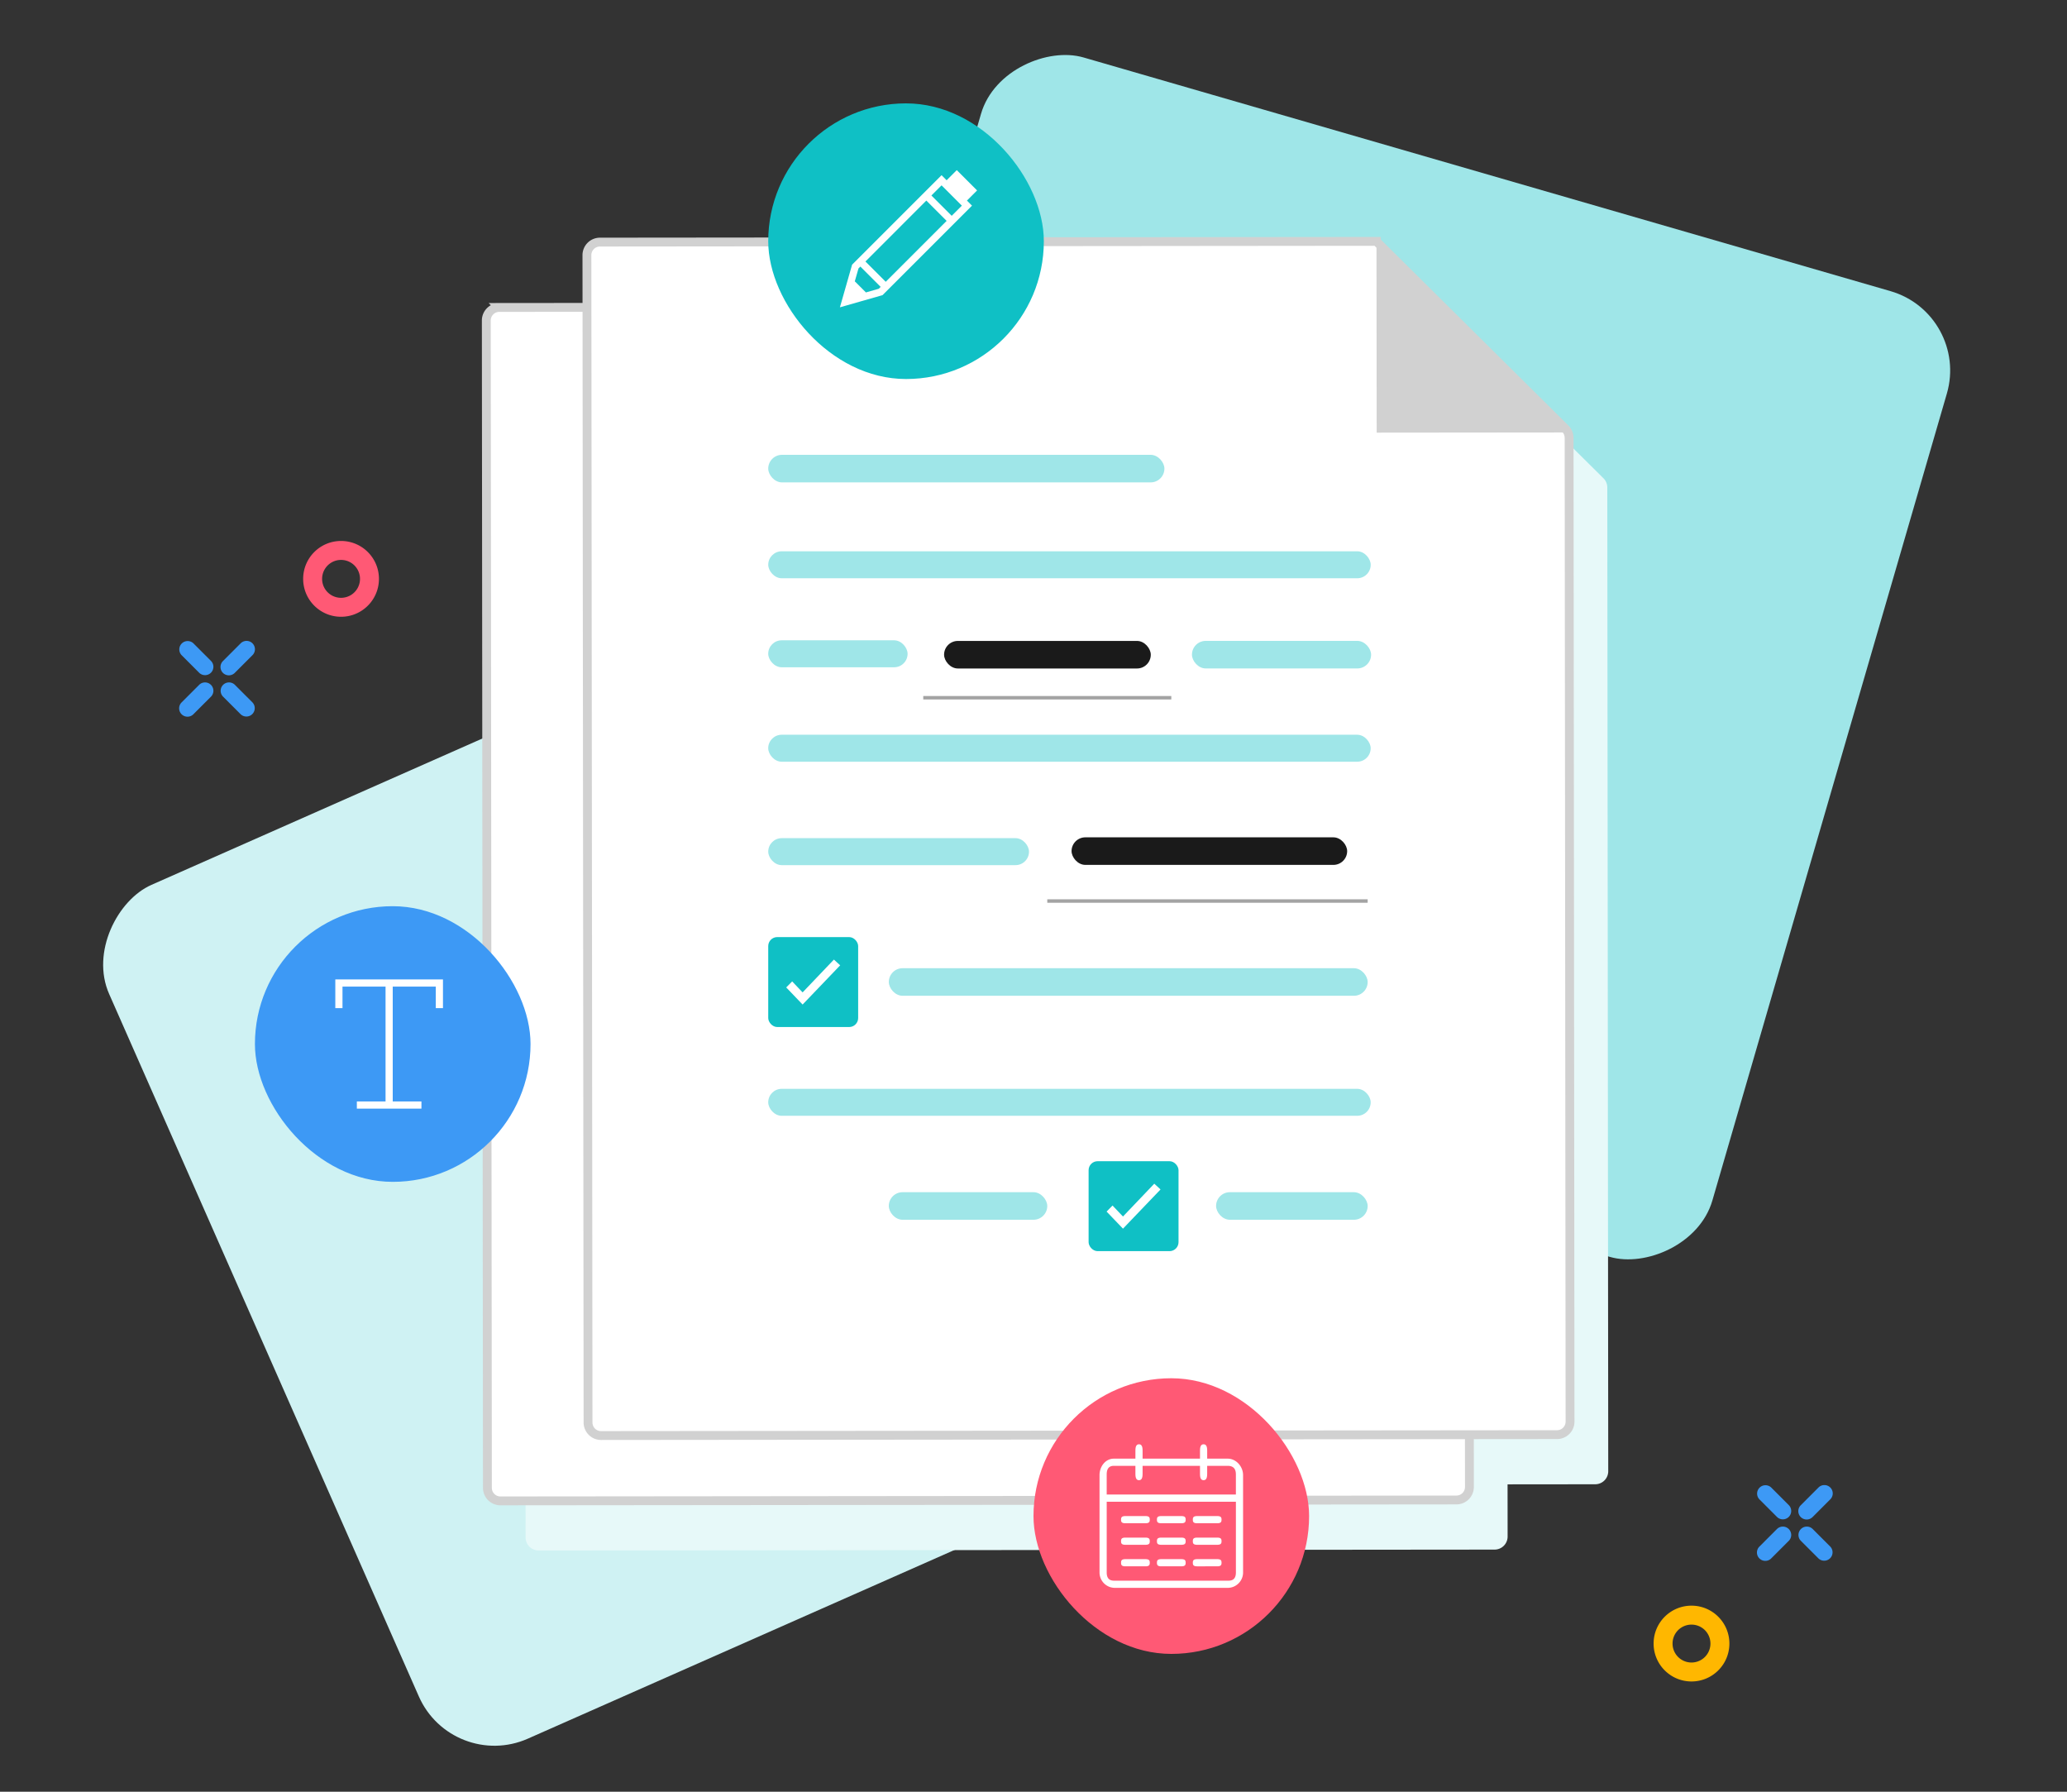 <svg width="600" height="520" fill="none" xmlns="http://www.w3.org/2000/svg">
  <rect width="100%" height="100%" fill="#333333" stroke="none"/>
  <rect width="291.88" height="291.88" rx="24" transform="rotate(-73.794 298.33 5.28) skewX(.059)" fill="#9FE6E8"/>
  <rect width="270.81" height="270.81" rx="24" transform="rotate(-113.796 233.283 214.366) skewX(.059)" fill="#CFF2F3"/>
  <path fill-rule="evenodd" clip-rule="evenodd" d="M510.71 435.14a2.426 2.426 0 0 1 3.429-3.43l5.143 5.145a2.426 2.426 0 0 1-3.429 3.43l-5.143-5.145Zm12.003 12.005a2.426 2.426 0 0 1 3.429-3.43l5.143 5.145a2.426 2.426 0 0 1-3.429 3.43l-5.143-5.145Zm-12.003 5.145a2.424 2.424 0 0 0 3.429 0l5.143-5.145a2.426 2.426 0 0 0-3.429-3.43l-5.143 5.145a2.426 2.426 0 0 0 0 3.43Zm15.437-12.004a2.424 2.424 0 1 1-3.429-3.43l5.143-5.145a2.424 2.424 0 1 1 3.429 3.43l-5.143 5.145Z" fill="#3D99F5"/>
  <path fill-rule="evenodd" clip-rule="evenodd" d="M502 477c0 6.075-4.925 11-11 11s-11-4.925-11-11 4.925-11 11-11 11 4.925 11 11Zm-16.499 0a5.5 5.5 0 1 0 11 0 5.5 5.5 0 0 0-11 0Z" fill="#FFB700"/>
  <path fill-rule="evenodd" clip-rule="evenodd" d="M52.71 190.14a2.426 2.426 0 0 1 3.429-3.43l5.143 5.145a2.426 2.426 0 0 1-3.429 3.43l-5.143-5.145Zm12.003 12.005a2.426 2.426 0 0 1 3.429-3.43l5.143 5.145a2.426 2.426 0 0 1-3.429 3.43l-5.143-5.145ZM52.71 207.29a2.424 2.424 0 0 0 3.429 0l5.143-5.145a2.426 2.426 0 0 0-3.429-3.43l-5.143 5.145a2.426 2.426 0 0 0 0 3.43Zm15.437-12.004a2.424 2.424 0 1 1-3.43-3.43l5.144-5.145a2.424 2.424 0 1 1 3.429 3.43l-5.143 5.145Z" fill="#3D99F5"/>
  <path fill-rule="evenodd" clip-rule="evenodd" d="M110 168c0 6.075-4.925 11-11 11s-11-4.925-11-11 4.925-11 11-11 11 4.925 11 11Zm-16.5 0a5.5 5.5 0 1 0 11 0 5.5 5.5 0 0 0-11 0Z" fill="#FF5975"/>
  <path d="M465.44 138.8a3.785 3.785 0 0 1 1.12 2.684l.274 285.498a3.783 3.783 0 0 1-3.78 3.786l-25.445.025.014 15.149a3.783 3.783 0 0 1-3.779 3.787l-277.487.262a3.783 3.783 0 0 1-3.787-3.779l-.326-338.797a3.786 3.786 0 0 1 3.781-3.787l25.445-.024-.014-15.15a3.783 3.783 0 0 1 3.779-3.786l225.377-.213L465.44 138.8Z" fill="#E7F9F9"/>
  <path d="m141.485 431.812-.325-338.796a3.783 3.783 0 0 1 3.779-3.787l225.378-.213 54.827 54.345a3.783 3.783 0 0 1 1.12 2.683l.274 285.499a3.783 3.783 0 0 1-3.779 3.786l-277.487.263a3.783 3.783 0 0 1-3.787-3.78Z" fill="#fff"/>
  <path d="m371.435 89.014-1.118.002m0 0-225.378.213a3.783 3.783 0 0 0-3.779 3.787l.325 338.796a3.783 3.783 0 0 0 3.787 3.78l277.487-.263a3.783 3.783 0 0 0 3.779-3.786l-.274-285.499a3.783 3.783 0 0 0-1.12-2.683l-54.827-54.345Z" stroke="#D1D1D1" stroke-width="2.571"/>
  <path d="m170.693 412.848-.325-338.797a3.783 3.783 0 0 1 3.78-3.787l225.377-.213 54.827 54.345a3.784 3.784 0 0 1 1.12 2.683l.274 285.499a3.783 3.783 0 0 1-3.779 3.787l-277.487.262a3.783 3.783 0 0 1-3.787-3.779Z" fill="#fff"/>
  <path d="M400.643 70.05h-1.118m0 0-225.377.214a3.783 3.783 0 0 0-3.78 3.787l.325 338.797a3.783 3.783 0 0 0 3.787 3.779l277.487-.262a3.783 3.783 0 0 0 3.779-3.787l-.274-285.499a3.784 3.784 0 0 0-1.12-2.683l-54.827-54.345Z" stroke="#D1D1D1" stroke-width="2.571"/>
  <rect x="274.045" y="186.01" width="60" height="8" rx="4" fill="#1A1A1A"/>
  <rect x="311.049" y="243.012" width="80" height="8" rx="4" fill="#1A1A1A"/>
  <rect x="222.996" y="213.238" width="174.881" height="7.831" rx="3.915" fill="#9FE6E8"/>
  <rect x="222.996" y="316" width="174.881" height="7.831" rx="3.915" fill="#9FE6E8"/>
  <rect x="257.996" y="346.002" width="46" height="8" rx="4" fill="#9FE6E8"/>
  <rect x="353" y="346.004" width="44" height="8" rx="4" fill="#9FE6E8"/>
  <rect x="223.002" y="159.996" width="174.881" height="7.831" rx="3.915" fill="#9FE6E8"/>
  <rect x="223" y="132" width="115" height="8" rx="4" fill="#9FE6E8"/>
  <rect x="222.996" y="185.828" width="40.458" height="7.831" rx="3.915" fill="#9FE6E8"/>
  <rect x="345.996" y="185.998" width="52" height="8" rx="4" fill="#9FE6E8"/>
  <rect x="223" y="271.965" width="26.102" height="26.102" rx="2.61" fill="#0FC0C5"/>
  <path fill-rule="evenodd" clip-rule="evenodd" d="m242.064 278.49 1.818 1.668-10.905 11.383-4.756-4.962 1.726-1.748 3.03 3.186 9.087-9.527Z" fill="#fff"/>
  <rect x="315.996" y="337.01" width="26.102" height="26.102" rx="2.61" fill="#0FC0C5"/>
  <path fill-rule="evenodd" clip-rule="evenodd" d="m335.06 343.535 1.818 1.668-10.905 11.383-4.756-4.962 1.726-1.749 3.03 3.187 9.087-9.527Z" fill="#fff"/>
  <mask id="a" fill="#fff">
    <rect x="223" y="337.008" width="26.102" height="26.102" rx="2.61"/>
  </mask>
  <rect x="223" y="337.008" width="26.102" height="26.102" rx="2.61" stroke="#0FC0C5" stroke-width="6" mask="url(#a)"/>
  <rect x="258" y="280.998" width="139" height="8" rx="4" fill="#9FE6E8"/>
  <rect x="223" y="243.252" width="75.695" height="7.831" rx="3.915" fill="#9FE6E8"/>
  <path d="m399.616 125.56-.054-55.507 55.947 55.454-55.893.053Z" fill="#D1D1D1"/>
  <path fill="#A3A3A3" d="M268 202h72v1h-72zM304 261h93v1h-93z"/>
  <rect x="223" y="30" width="80" height="80" rx="40" fill="#0FC0C5"/>
  <path d="m283.622 55.268-2.945 2.945 1.473 1.474-23.571 23.569h.001l-2.401 2.402-.259.074-10.312 2.947-1.803.514.515-1.802 2.947-10.312.073-.26.928-.928 19.151-19.152 1.474-1.472 4.419-4.42 1.472 1.473 2.945-2.945 5.893 5.893ZM249.195 77.91l-1.067 3.736 3.224 3.223 3.737-1.067.545-.545-5.893-5.893-.546.546Zm2.019-2.02 5.893 5.892 17.678-17.677-5.893-5.894-17.678 17.679Zm19.151-19.152 5.893 5.893 2.946-2.945-5.892-5.894-2.947 2.946Z" fill="#fff"/>
  <rect x="74" y="263" width="80" height="80" rx="40" fill="#3D99F5"/>
  <path d="M97.333 292.583v-8.333h31.25v8.333H126.5v-6.25H114v33.334h8.333v2.083h-18.75v-2.083h8.333v-33.334h-12.5v6.25h-2.083Z" fill="#fff"/>
  <rect x="300" y="400" width="80" height="80" rx="40" fill="#FF5975"/>
  <path d="M349.375 419.168c1.042 0 1.042 1.261 1.042 2.083v2.083h5.952c2.466 0 4.464 2.297 4.464 4.763v28.273a4.463 4.463 0 0 1-4.464 4.464h-32.738a4.463 4.463 0 0 1-4.464-4.464v-28.273c0-2.466 1.701-4.763 4.166-4.763h6.25v-2.083c0-.822 0-2.083 1.042-2.083s1.042 1.261 1.042 2.083v2.083h16.666v-2.083c0-.822 0-2.083 1.042-2.083Zm-28.125 16.666v20.536c0 2.381 1.559 2.381 2.381 2.381h32.738c.822 0 2.381 0 2.381-2.381v-20.536h-37.5Zm11.25 16.667c1.15 0 1.25.467 1.25 1.042s-.1 1.041-1.25 1.041h-5.833c-1.15 0-1.25-.466-1.25-1.041s.099-1.042 1.25-1.042h5.833Zm10.417 0c1.15 0 1.25.467 1.25 1.042s-.1 1.041-1.25 1.041h-5.834c-1.15 0-1.25-.466-1.25-1.041s.1-1.042 1.25-1.042h5.834Zm10.416 0c1.15 0 1.25.467 1.25 1.042s-.1 1.041-1.25 1.041H347.5c-1.15 0-1.25-.466-1.25-1.041s.099-1.042 1.25-1.042h5.833Zm-20.833-6.25c1.15 0 1.25.467 1.25 1.042s-.1 1.041-1.25 1.041h-5.833c-1.15 0-1.25-.466-1.25-1.041s.099-1.042 1.25-1.042h5.833Zm10.417 0c1.15 0 1.25.467 1.25 1.042s-.1 1.041-1.25 1.041h-5.834c-1.15 0-1.25-.466-1.25-1.041s.1-1.042 1.25-1.042h5.834Zm10.416 0c1.15 0 1.25.467 1.25 1.042s-.1 1.041-1.25 1.041H347.5c-1.15 0-1.25-.466-1.25-1.041s.099-1.042 1.25-1.042h5.833Zm-20.833-6.25c1.15 0 1.25.467 1.25 1.042s-.1 1.041-1.25 1.041h-5.833c-1.15 0-1.25-.466-1.25-1.041s.099-1.042 1.25-1.042h5.833Zm10.417 0c1.15 0 1.25.467 1.25 1.042s-.1 1.041-1.25 1.041h-5.834c-1.15 0-1.25-.466-1.25-1.041s.1-1.042 1.25-1.042h5.834Zm10.416 0c1.15 0 1.25.467 1.25 1.042s-.1 1.041-1.25 1.041H347.5c-1.15 0-1.25-.466-1.25-1.041s.099-1.042 1.25-1.042h5.833Zm-30-14.583c-2.083 0-2.083 1.857-2.083 2.679v5.654h37.5v-5.654c0-.822 0-2.679-2.381-2.679h-5.952v2.083c0 .822 0 2.083-1.042 2.083s-1.042-1.261-1.042-2.083v-2.083h-16.666v2.083c0 .822 0 2.083-1.042 2.083s-1.042-1.261-1.042-2.083v-2.083h-6.25Z" fill="#fff"/>
</svg>
